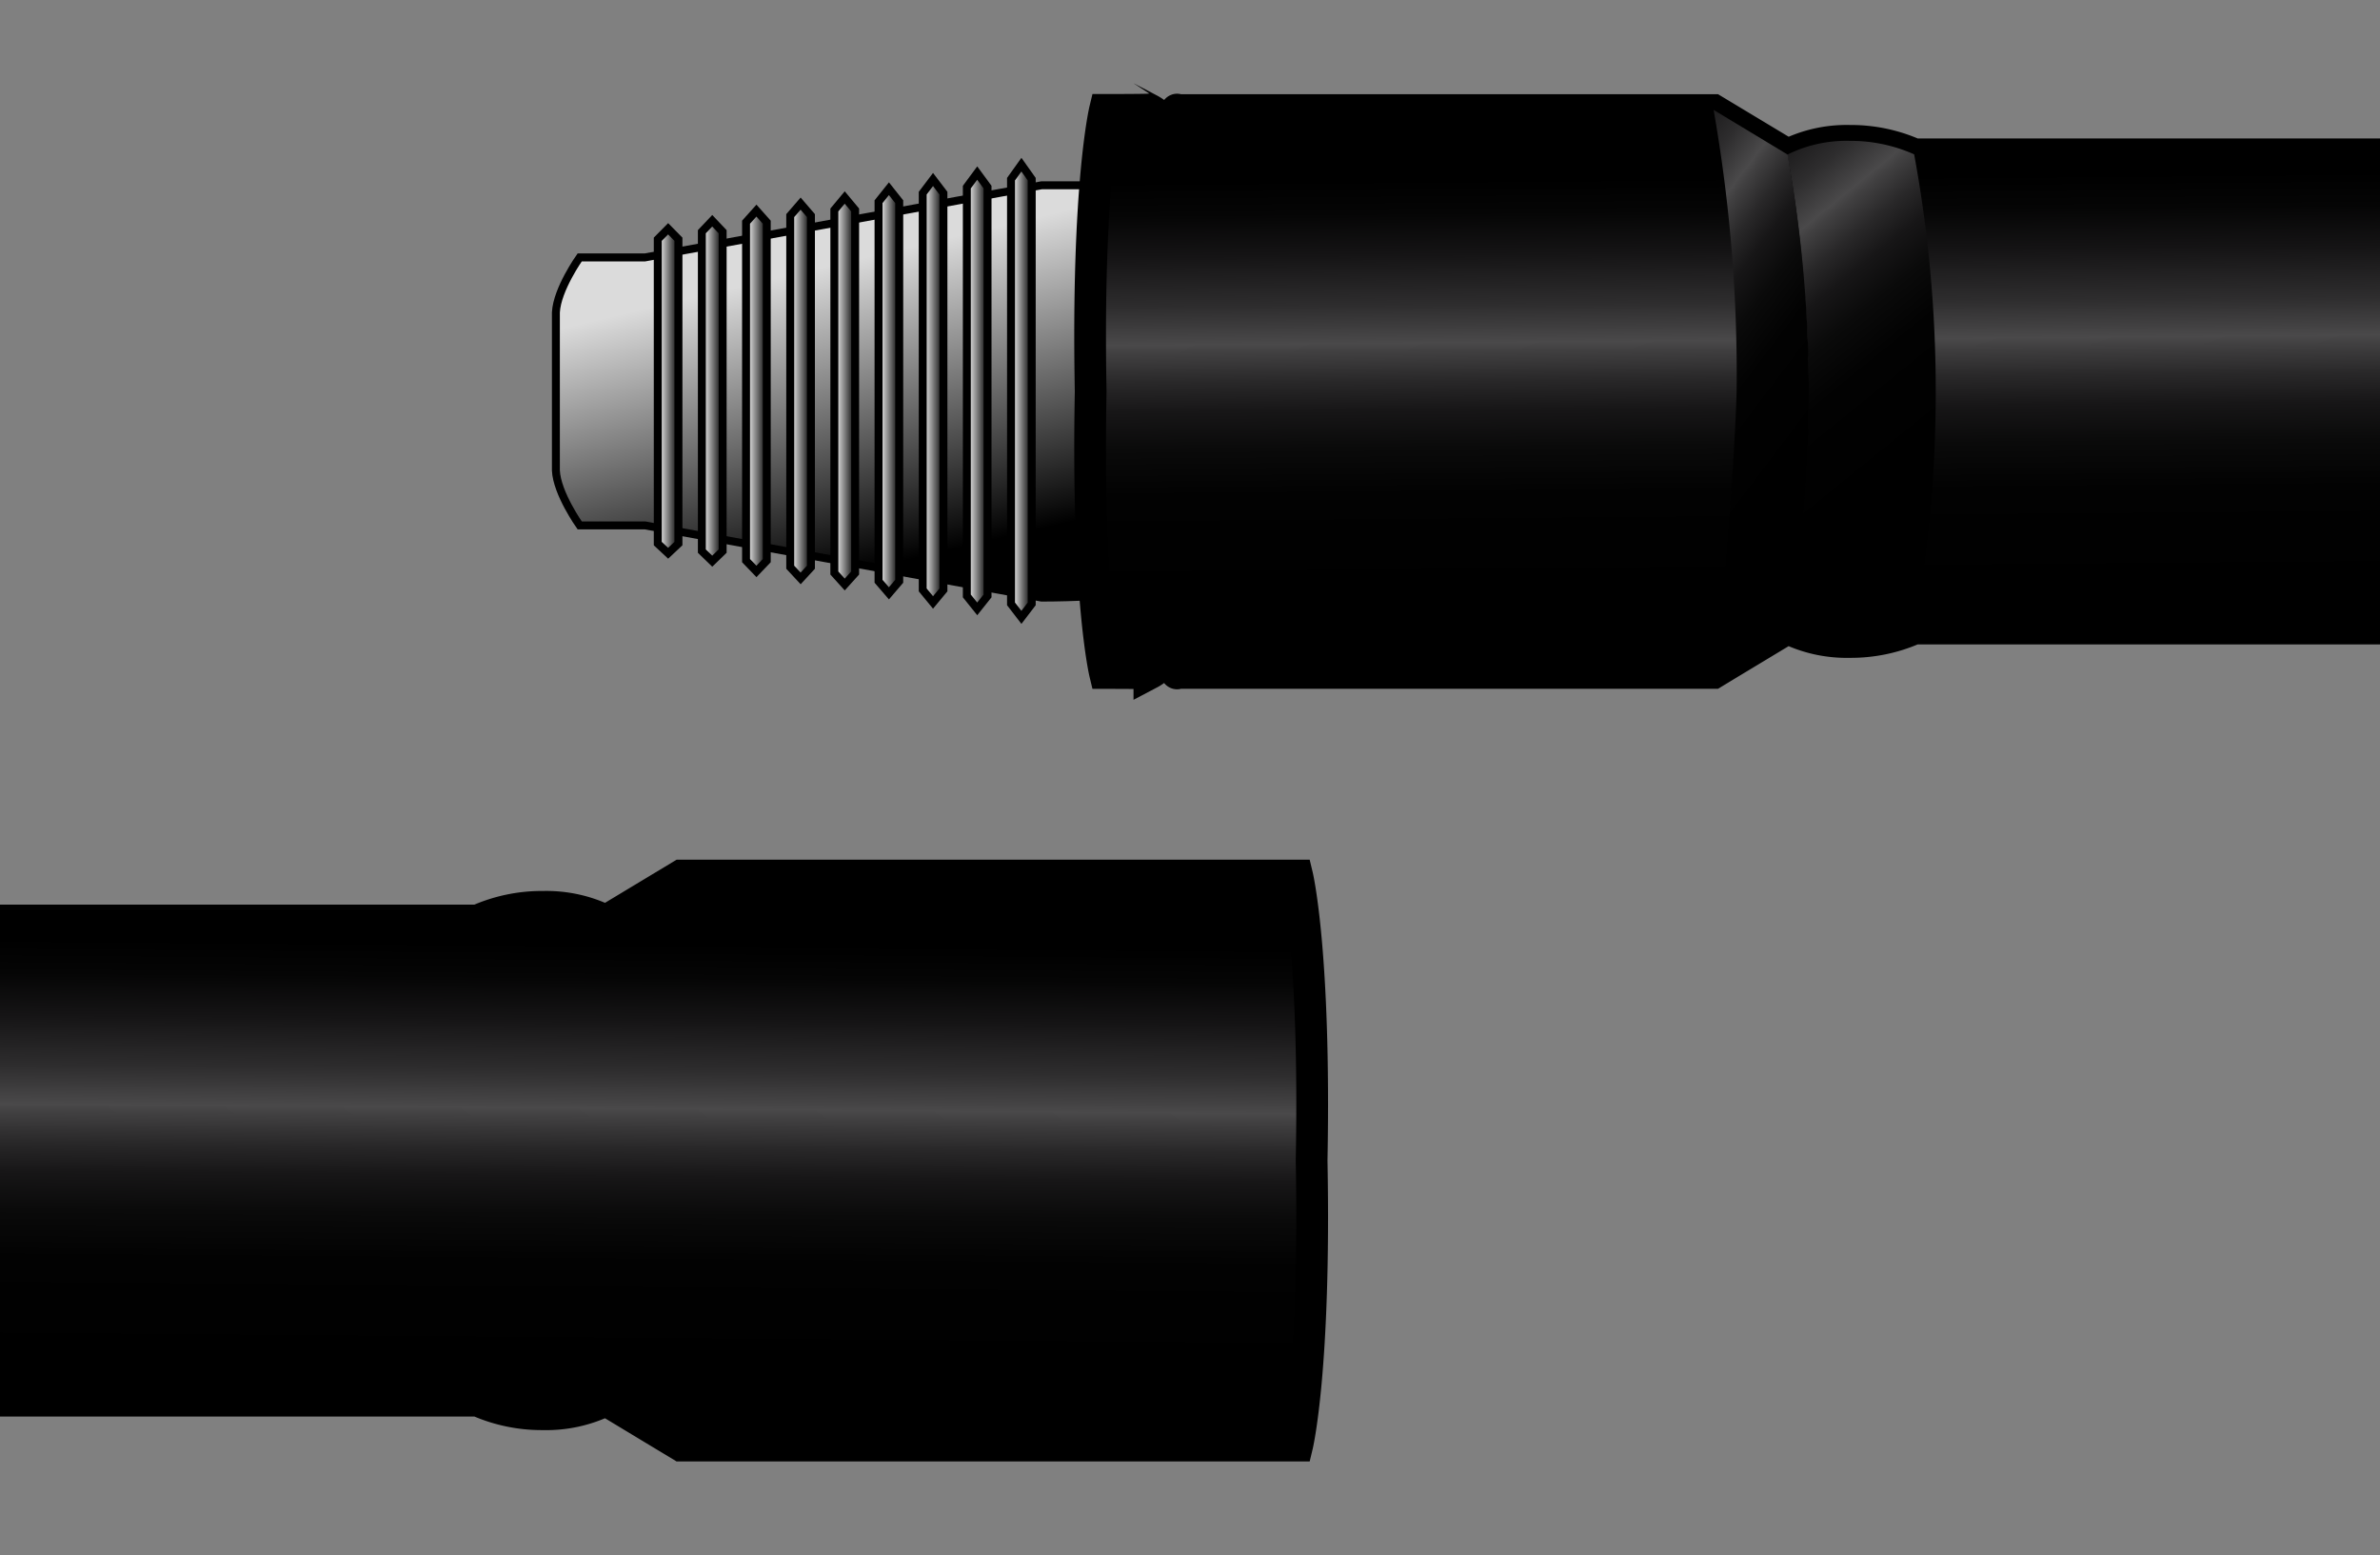 <svg id="Layer_1" data-name="Layer 1" xmlns="http://www.w3.org/2000/svg" xmlns:xlink="http://www.w3.org/1999/xlink" viewBox="0 0 300 196"><rect x="0" y="0" width="300" height="196" fill="#808080" stroke="none"/><defs><style>.cls-1,.cls-10,.cls-11,.cls-14,.cls-2,.cls-3,.cls-4,.cls-5,.cls-6,.cls-7,.cls-8,.cls-9{stroke:#000;stroke-miterlimit:10;}.cls-1{fill:url(#linear-gradient);}.cls-14,.cls-2{stroke-width:4px;}.cls-2{fill:url(#linear-gradient-2);}.cls-3{fill:url(#linear-gradient-3);}.cls-4{fill:url(#linear-gradient-4);}.cls-5{fill:url(#linear-gradient-5);}.cls-6{fill:url(#linear-gradient-6);}.cls-7{fill:url(#linear-gradient-7);}.cls-8{fill:url(#linear-gradient-8);}.cls-9{fill:url(#linear-gradient-9);}.cls-10{fill:url(#linear-gradient-10);}.cls-11{fill:url(#linear-gradient-11);}.cls-12{fill:url(#linear-gradient-12);}.cls-13{fill:url(#linear-gradient-13);}.cls-14{fill:url(#linear-gradient-14);}</style><linearGradient id="linear-gradient" x1="103.25" y1="170.22" x2="111.97" y2="132.87" gradientTransform="matrix(1, 0, 0, -1, 0, 204)" gradientUnits="userSpaceOnUse"><stop offset="0" stop-color="#dbdbdb"/><stop offset="1"/></linearGradient><linearGradient id="linear-gradient-2" x1="250.06" y1="182.49" x2="250.5" y2="129.73" gradientTransform="matrix(1, 0, 0, -1, 0, 204)" gradientUnits="userSpaceOnUse"><stop offset="0.01"/><stop offset="0.09" stop-color="#050505"/><stop offset="0.19" stop-color="#151415"/><stop offset="0.31" stop-color="#2e2d2e"/><stop offset="0.4" stop-color="#4a494a"/><stop offset="0.42" stop-color="#414041"/><stop offset="0.49" stop-color="#292829"/><stop offset="0.56" stop-color="#171617"/><stop offset="0.65" stop-color="#0a0a0a"/><stop offset="0.76" stop-color="#020202"/><stop offset="1"/></linearGradient><linearGradient id="linear-gradient-3" x1="127.44" y1="154.73" x2="130.05" y2="154.73" gradientTransform="matrix(1, 0, 0, -1, 0, 204)" gradientUnits="userSpaceOnUse"><stop offset="0" stop-color="#fff"/><stop offset="1"/></linearGradient><linearGradient id="linear-gradient-4" x1="121.87" y1="154.73" x2="124.48" y2="154.73" xlink:href="#linear-gradient-3"/><linearGradient id="linear-gradient-5" x1="116.31" y1="154.73" x2="118.92" y2="154.73" xlink:href="#linear-gradient-3"/><linearGradient id="linear-gradient-6" x1="110.74" y1="154.73" x2="113.35" y2="154.73" xlink:href="#linear-gradient-3"/><linearGradient id="linear-gradient-7" x1="105.17" y1="154.73" x2="107.79" y2="154.73" xlink:href="#linear-gradient-3"/><linearGradient id="linear-gradient-8" x1="99.61" y1="154.73" x2="102.22" y2="154.73" xlink:href="#linear-gradient-3"/><linearGradient id="linear-gradient-9" x1="94.04" y1="154.73" x2="96.65" y2="154.73" xlink:href="#linear-gradient-3"/><linearGradient id="linear-gradient-10" x1="88.48" y1="154.73" x2="91.09" y2="154.73" xlink:href="#linear-gradient-3"/><linearGradient id="linear-gradient-11" x1="82.91" y1="154.73" x2="85.52" y2="154.73" xlink:href="#linear-gradient-3"/><linearGradient id="linear-gradient-12" x1="207.8" y1="186.13" x2="240.43" y2="145.93" xlink:href="#linear-gradient-2"/><linearGradient id="linear-gradient-13" x1="190.88" y1="174.37" x2="227.2" y2="146.92" xlink:href="#linear-gradient-2"/><linearGradient id="linear-gradient-14" x1="-2612.5" y1="85.86" x2="-2612.07" y2="32.45" gradientTransform="translate(-2561.16 204) rotate(180)" xlink:href="#linear-gradient-2"/></defs><title>pipesplit</title><path class="cls-1" d="M140,23.35h-8.71l-50,9.09H73.07s-2.85,4-3,6.93V59.29c.13,2.88,3,6.92,3,6.92H81.3l50,9.1s10,0,10-.87C141.31,65.78,139,29.26,140,23.35Z"/><path class="cls-2" d="M363,19.45V79.21H241.31a19.72,19.72,0,0,1-8.15,1.69,16.76,16.76,0,0,1-7.83-1.73l-7.5,4.52L216,84.8H148.43s-.19.65-.75-2.15.38.56-2.8,2.23c0-.07-5.6-.07-5.6-.07s-2.29-9.53-1.8-35.47c-.49-26,1.8-35.49,1.8-35.49s5.6,0,5.6-.06c3.18,1.66,2.24,5,2.8,2.23s.75-2.15.75-2.15H216l9.34,5.62a16.68,16.68,0,0,1,7.83-1.74,19.73,19.73,0,0,1,8.15,1.7Z"/><polygon class="cls-3" points="130.05 76.1 128.75 77.8 127.44 76.1 127.44 49.34 127.44 22.58 128.75 20.75 130.05 22.58 130.05 49.34 130.05 76.1"/><polygon class="cls-4" points="124.48 75.1 123.18 76.73 121.87 75.1 121.87 49.34 121.87 23.58 123.18 21.81 124.48 23.58 124.48 49.34 124.48 75.1"/><polygon class="cls-5" points="118.92 74.34 117.61 75.92 116.31 74.34 116.31 49.34 116.31 24.34 117.61 22.62 118.92 24.34 118.92 49.34 118.92 74.34"/><polygon class="cls-6" points="113.35 73.25 112.05 74.77 110.74 73.25 110.74 49.33 110.74 25.42 112.05 23.78 113.35 25.42 113.35 49.33 113.35 73.25"/><polygon class="cls-7" points="107.79 72.21 106.48 73.66 105.17 72.21 105.17 49.33 105.17 26.46 106.48 24.89 107.79 26.46 107.79 49.33 107.79 72.21"/><polygon class="cls-8" points="102.22 71.48 100.92 72.89 99.61 71.48 99.61 49.33 99.61 27.17 100.92 25.66 102.22 27.17 102.22 49.33 102.22 71.48"/><polygon class="cls-9" points="96.65 70.65 95.35 72.01 94.04 70.65 94.04 49.33 94.04 28 95.35 26.54 96.65 28 96.65 49.33 96.65 70.65"/><polygon class="cls-10" points="91.09 69.45 89.78 70.72 88.47 69.45 88.47 49.32 88.47 29.2 89.78 27.82 91.09 29.2 91.09 49.32 91.09 69.45"/><polygon class="cls-11" points="85.52 68.5 84.22 69.72 82.91 68.5 82.91 49.32 82.91 30.15 84.22 28.83 85.52 30.15 85.52 49.32 85.52 68.5"/><path class="cls-12" d="M244,49.9a164.26,164.26,0,0,1-2.72,29.31,19.72,19.72,0,0,1-8.15,1.69,16.76,16.76,0,0,1-7.83-1.73,169.07,169.07,0,0,0,0-59.69,16.76,16.76,0,0,1,7.83-1.73,19.73,19.73,0,0,1,8.15,1.7A164.14,164.14,0,0,1,244,49.9Z"/><path class="cls-13" d="M228,48.37a169.79,169.79,0,0,1-.79,17.33c-.51,5.19-1.19,9.73-1.86,13.47l-7.49,4.52L216,84.8s.14-.76.34-2.26c0-.24.47-3.28.76-6.63,1.68-19,1.8-26.59,1.8-26.59A191.83,191.83,0,0,0,216,13.85l9.33,5.63A171.23,171.23,0,0,1,228,48.37Z"/><path class="cls-14" d="M-63,116H60.21a19.88,19.88,0,0,1,8.24-1.72,17,17,0,0,1,7.94,1.75l9.45-5.69h77.67s2.32,9.65,1.82,35.92c.5,26.28-1.82,35.91-1.82,35.91H85.84l-9.45-5.7a17,17,0,0,1-7.94,1.75,19.87,19.87,0,0,1-8.24-1.71H-63Z"/></svg>